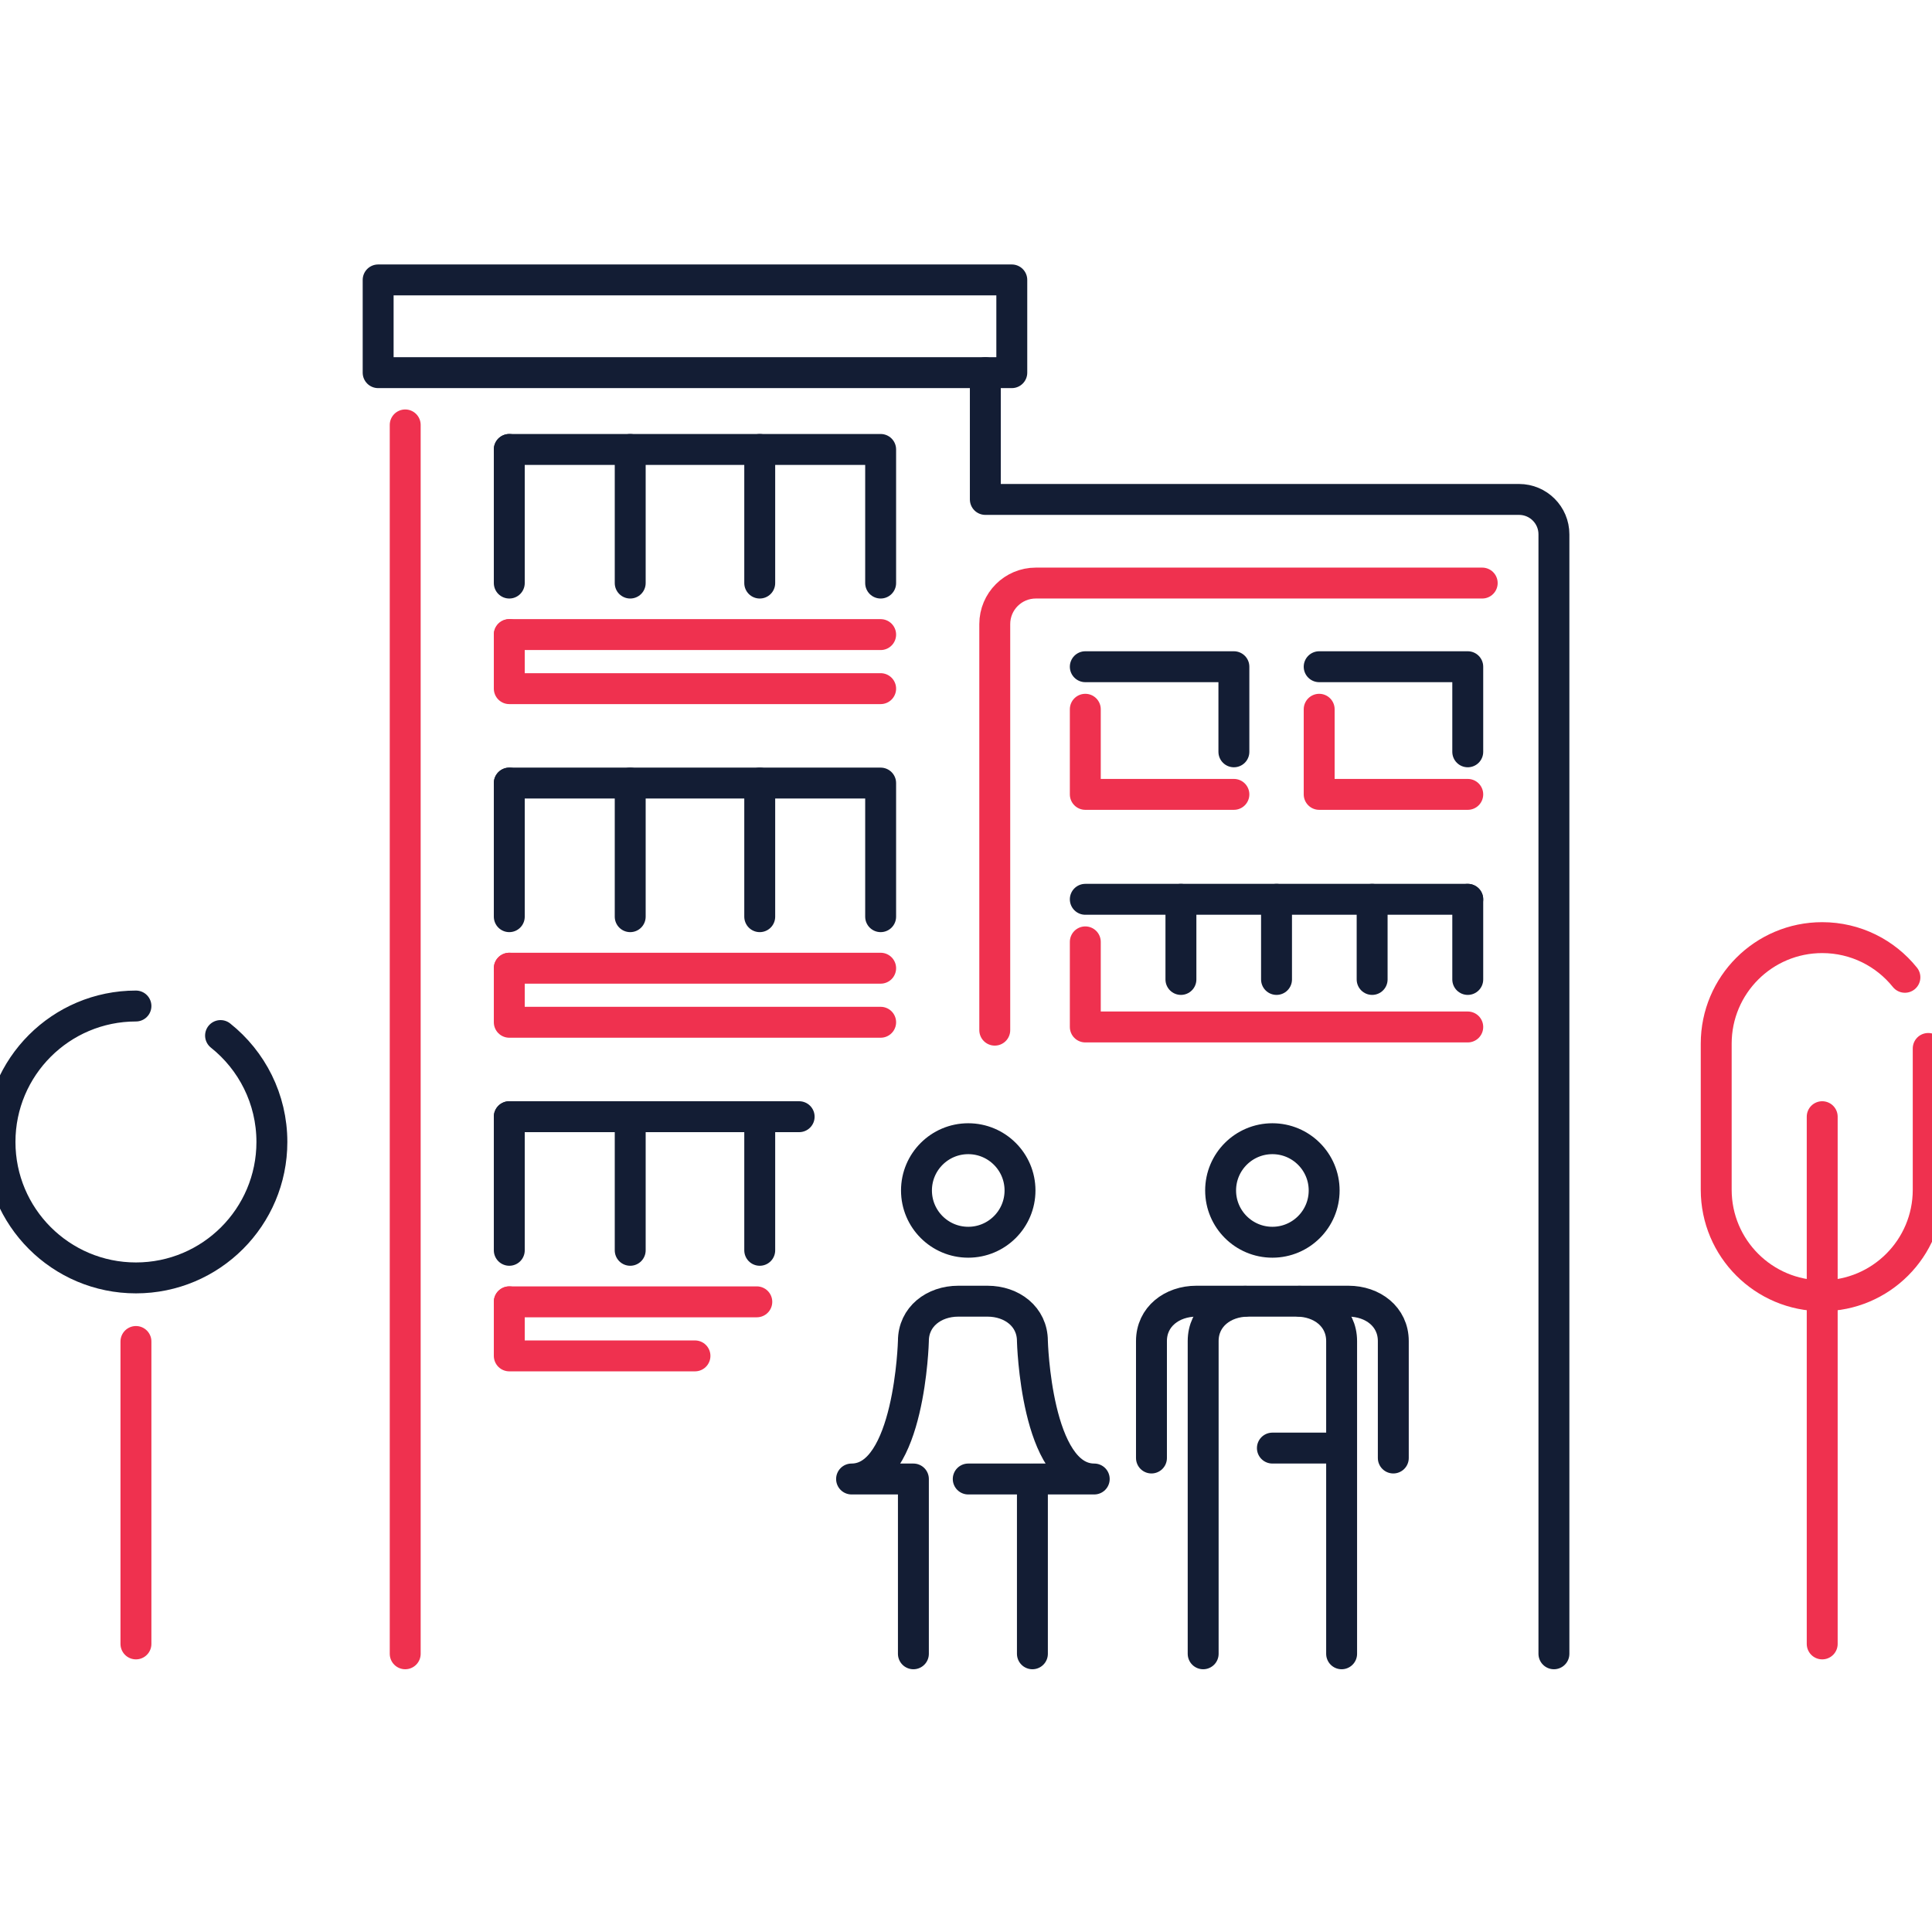 <svg width="250" height="250" viewBox="0 0 250 250" fill="none" xmlns="http://www.w3.org/2000/svg">
<g clip-path="url(#clip0)">
<path d="M235.793 212.722V144.5" stroke="#EF314F" stroke-width="4" stroke-miterlimit="10" stroke-linecap="round" stroke-linejoin="round"/>
<path d="M17.591 212.722V173.588" stroke="#EF314F" stroke-width="4" stroke-miterlimit="10" stroke-linecap="round" stroke-linejoin="round"/>
<path d="M28.539 134C32.587 137.222 35.182 142.193 35.182 147.769C35.182 157.484 27.306 165.36 17.591 165.36C7.877 165.36 0 157.484 0 147.769C0 138.054 7.877 130.178 17.591 130.178" stroke="#131D34" stroke-width="4" stroke-miterlimit="10" stroke-linecap="round" stroke-linejoin="round"/>
<path d="M201.077 214V69.138C201.077 66.646 199.055 64.626 196.563 64.626H127.502V48.222" stroke="#131D34" stroke-width="4" stroke-miterlimit="10" stroke-linecap="round" stroke-linejoin="round"/>
<path d="M191.797 75.448H134.033C131.101 75.448 128.722 77.825 128.722 80.758V133.302" stroke="#EF314F" stroke-width="4" stroke-miterlimit="10" stroke-linecap="round" stroke-linejoin="round"/>
<path d="M140.438 86.273H159.665V97.285" stroke="#131D34" stroke-width="4" stroke-miterlimit="10" stroke-linecap="round" stroke-linejoin="round"/>
<path d="M170.701 86.273H189.927V97.285" stroke="#131D34" stroke-width="4" stroke-miterlimit="10" stroke-linecap="round" stroke-linejoin="round"/>
<path d="M189.927 102.792H170.701V91.778" stroke="#EF314F" stroke-width="4" stroke-miterlimit="10" stroke-linecap="round" stroke-linejoin="round"/>
<path d="M159.665 102.792H140.438V91.778" stroke="#EF314F" stroke-width="4" stroke-miterlimit="10" stroke-linecap="round" stroke-linejoin="round"/>
<path d="M140.438 116.37H189.927" stroke="#131D34" stroke-width="4" stroke-miterlimit="10" stroke-linecap="round" stroke-linejoin="round"/>
<path d="M189.927 132.889H140.438V121.877" stroke="#EF314F" stroke-width="4" stroke-miterlimit="10" stroke-linecap="round" stroke-linejoin="round"/>
<path d="M249.51 135.67V153.954C249.51 161.529 243.369 167.67 235.793 167.67C228.217 167.67 222.077 161.529 222.077 153.954V135.045C222.077 127.47 228.217 121.329 235.793 121.329C240.121 121.329 243.981 123.333 246.494 126.462" stroke="#EF314F" stroke-width="4" stroke-miterlimit="10" stroke-linecap="round" stroke-linejoin="round"/>
<path d="M52.434 54.984V214" stroke="#EF314F" stroke-width="4" stroke-miterlimit="10" stroke-linecap="round" stroke-linejoin="round"/>
<path d="M171.345 154.046C171.345 150.348 168.346 147.348 164.647 147.348C160.947 147.348 157.947 150.348 157.947 154.046C157.947 157.746 160.947 160.745 164.647 160.745C168.346 160.745 171.345 157.746 171.345 154.046Z" stroke="#131D34" stroke-width="4" stroke-miterlimit="10" stroke-linecap="round" stroke-linejoin="round"/>
<path d="M173.605 214V173.532C173.605 170.38 170.948 168.373 167.796 168.373H161.497C158.345 168.373 155.689 170.38 155.689 173.532V214" stroke="#131D34" stroke-width="4" stroke-miterlimit="10" stroke-linecap="round" stroke-linejoin="round"/>
<path d="M180.293 188.665V173.532C180.293 170.38 177.637 168.373 174.485 168.373H168.186" stroke="#131D34" stroke-width="4" stroke-miterlimit="10" stroke-linecap="round" stroke-linejoin="round"/>
<path d="M148.999 188.665V173.532C148.999 170.38 151.657 168.373 154.809 168.373H161.106" stroke="#131D34" stroke-width="4" stroke-miterlimit="10" stroke-linecap="round" stroke-linejoin="round"/>
<path d="M172.649 187.382H164.647" stroke="#131D34" stroke-width="4" stroke-miterlimit="10" stroke-linecap="round" stroke-linejoin="round"/>
<path d="M131.989 154.046C131.989 150.348 128.99 147.348 125.29 147.348C121.591 147.348 118.591 150.348 118.591 154.046C118.591 157.746 121.591 160.745 125.29 160.745C128.99 160.745 131.989 157.746 131.989 154.046Z" stroke="#131D34" stroke-width="4" stroke-miterlimit="10" stroke-linecap="round" stroke-linejoin="round"/>
<path d="M118.193 214V191.382H110.193C117.731 191.382 118.193 173.532 118.193 173.532C118.193 170.38 120.849 168.373 124.001 168.373H127.783C130.937 168.373 133.593 170.38 133.593 173.532C133.593 173.532 134.053 191.382 141.593 191.382H133.593V214" stroke="#131D34" stroke-width="4" stroke-miterlimit="10" stroke-linecap="round" stroke-linejoin="round"/>
<path d="M133.291 191.382H125.29" stroke="#131D34" stroke-width="4" stroke-miterlimit="10" stroke-linecap="round" stroke-linejoin="round"/>
<path d="M113.955 89.11H65.901V82.116" stroke="#EF314F" stroke-width="4" stroke-miterlimit="10" stroke-linecap="round" stroke-linejoin="round"/>
<path d="M113.955 82.116H65.901" stroke="#EF314F" stroke-width="4" stroke-miterlimit="10" stroke-linecap="round" stroke-linejoin="round"/>
<path d="M81.549 58.158V75.448" stroke="#131D34" stroke-width="4" stroke-miterlimit="10" stroke-linecap="round" stroke-linejoin="round"/>
<path d="M98.309 58.158V75.448" stroke="#131D34" stroke-width="4" stroke-miterlimit="10" stroke-linecap="round" stroke-linejoin="round"/>
<path d="M65.901 58.158H113.955V75.448" stroke="#131D34" stroke-width="4" stroke-miterlimit="10" stroke-linecap="round" stroke-linejoin="round"/>
<path d="M65.901 58.158V75.448" stroke="#131D34" stroke-width="4" stroke-miterlimit="10" stroke-linecap="round" stroke-linejoin="round"/>
<path d="M113.955 132.281H65.901V125.286" stroke="#EF314F" stroke-width="4" stroke-miterlimit="10" stroke-linecap="round" stroke-linejoin="round"/>
<path d="M113.955 125.286H65.901" stroke="#EF314F" stroke-width="4" stroke-miterlimit="10" stroke-linecap="round" stroke-linejoin="round"/>
<path d="M81.549 101.329V118.618" stroke="#131D34" stroke-width="4" stroke-miterlimit="10" stroke-linecap="round" stroke-linejoin="round"/>
<path d="M98.309 101.329V118.618" stroke="#131D34" stroke-width="4" stroke-miterlimit="10" stroke-linecap="round" stroke-linejoin="round"/>
<path d="M98.309 144.5V161.789" stroke="#131D34" stroke-width="4" stroke-miterlimit="10" stroke-linecap="round" stroke-linejoin="round"/>
<path d="M65.901 101.329H113.955V118.618" stroke="#131D34" stroke-width="4" stroke-miterlimit="10" stroke-linecap="round" stroke-linejoin="round"/>
<path d="M65.901 101.329V118.618" stroke="#131D34" stroke-width="4" stroke-miterlimit="10" stroke-linecap="round" stroke-linejoin="round"/>
<path d="M89.929 175.452H65.901V168.457" stroke="#EF314F" stroke-width="4" stroke-miterlimit="10" stroke-linecap="round" stroke-linejoin="round"/>
<path d="M97.93 168.457H65.901" stroke="#EF314F" stroke-width="4" stroke-miterlimit="10" stroke-linecap="round" stroke-linejoin="round"/>
<path d="M81.549 144.5V161.789" stroke="#131D34" stroke-width="4" stroke-miterlimit="10" stroke-linecap="round" stroke-linejoin="round"/>
<path d="M65.901 144.5H103.41" stroke="#131D34" stroke-width="4" stroke-miterlimit="10" stroke-linecap="round" stroke-linejoin="round"/>
<path d="M65.901 144.5V161.789" stroke="#131D34" stroke-width="4" stroke-miterlimit="10" stroke-linecap="round" stroke-linejoin="round"/>
<path d="M130.926 48.222H48.932V36.222H130.926V48.222Z" stroke="#131D34" stroke-width="4" stroke-miterlimit="10" stroke-linecap="round" stroke-linejoin="round"/>
<path d="M152.811 116.37V126.74" stroke="#131D34" stroke-width="4" stroke-miterlimit="10" stroke-linecap="round" stroke-linejoin="round"/>
<path d="M165.182 116.37V126.74" stroke="#131D34" stroke-width="4" stroke-miterlimit="10" stroke-linecap="round" stroke-linejoin="round"/>
<path d="M177.554 116.37V126.74" stroke="#131D34" stroke-width="4" stroke-miterlimit="10" stroke-linecap="round" stroke-linejoin="round"/>
<path d="M189.927 116.37V126.74" stroke="#131D34" stroke-width="4" stroke-miterlimit="10" stroke-linecap="round" stroke-linejoin="round"/>
</g>
<defs>
<clipPath id="clip0">
<rect width="250" height="250" fill="white"/>
</clipPath>
</defs>
</svg>
